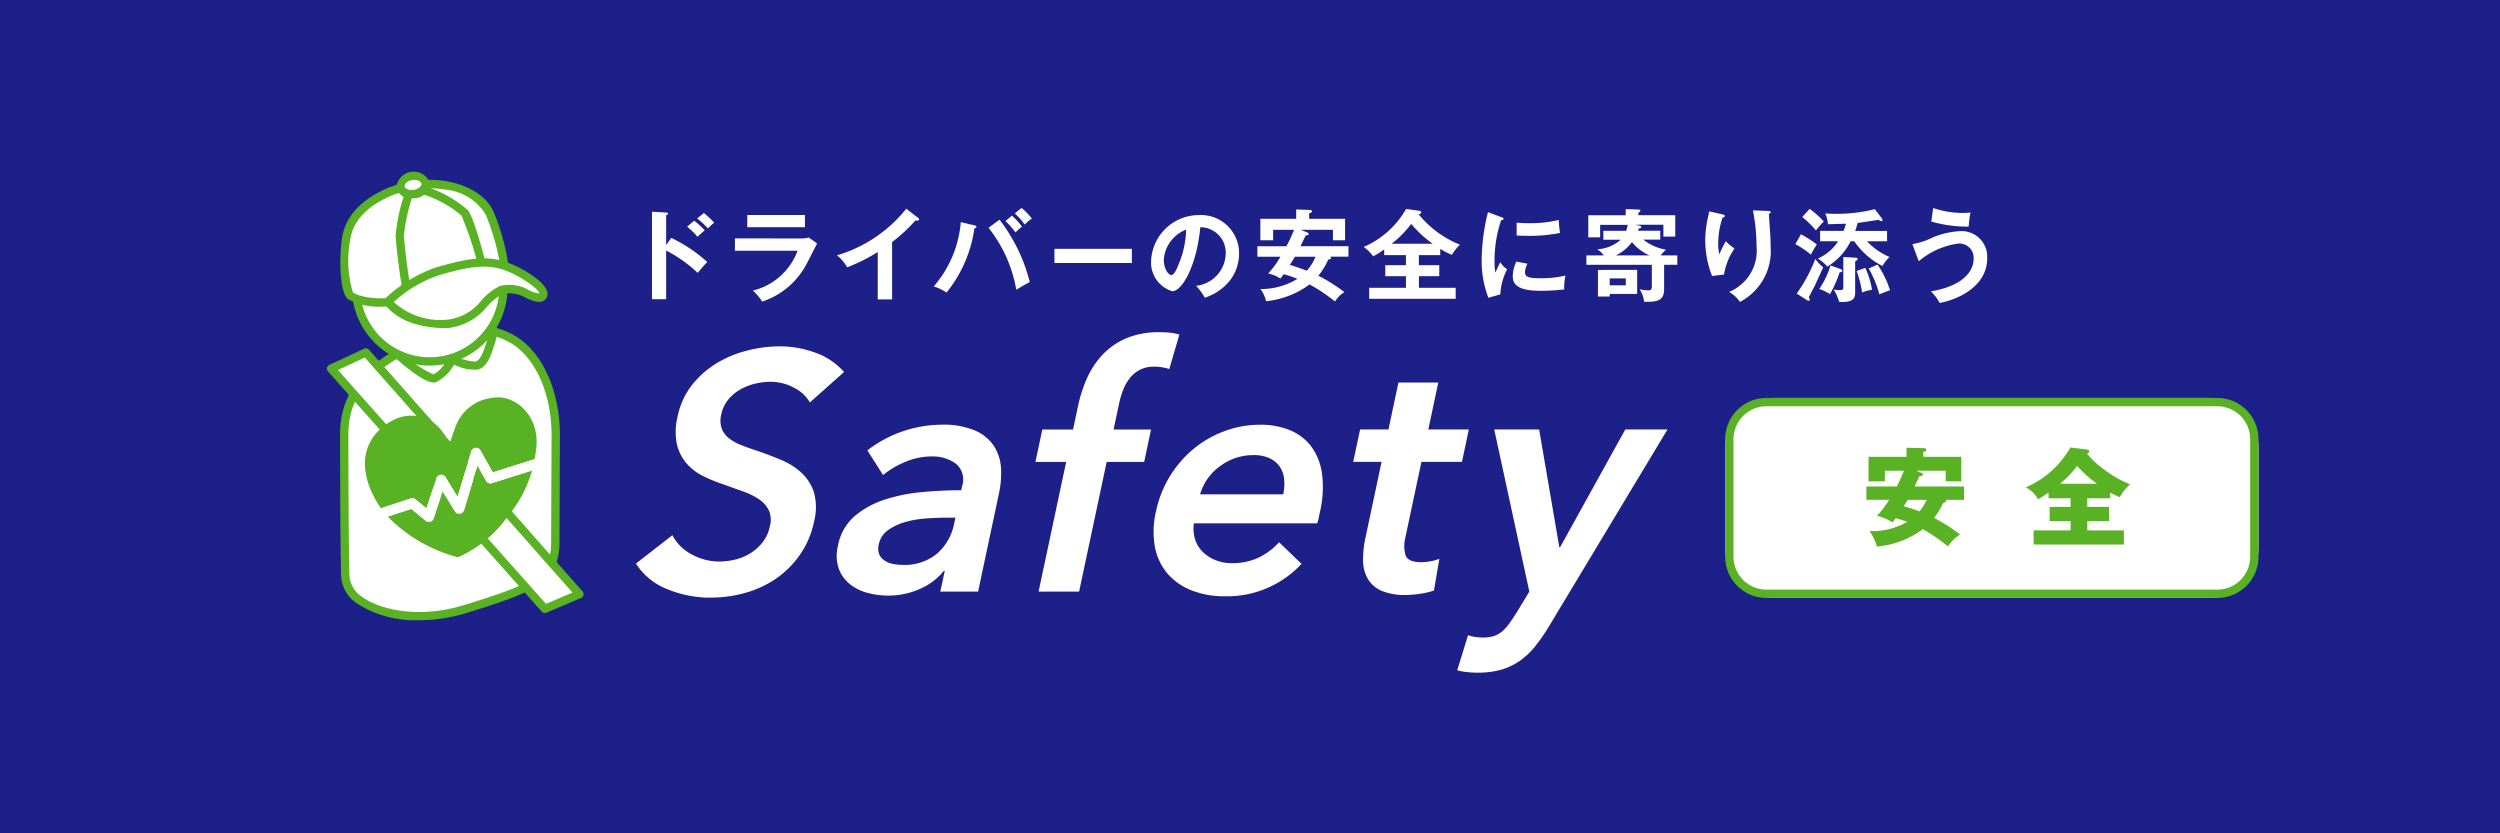 <svg xmlns="http://www.w3.org/2000/svg" width="204" height="68" viewBox="0 0 204 68">
  <g id="グループ_69987" data-name="グループ 69987" transform="translate(-944 -498.895)">
    <rect id="長方形_8633" data-name="長方形 8633" width="204" height="68" transform="translate(944 498.895)" fill="#1d2088"/>
    <g id="グループ_66566" data-name="グループ 66566" transform="translate(970.678 512.895)">
      <g id="グループ_66562" data-name="グループ 66562" transform="translate(25.213 2.967)">
        <g id="グループ_66557" data-name="グループ 66557" transform="translate(88.884 15.506)">
          <rect id="長方形_8638" data-name="長方形 8638" width="43.52" height="16.32" rx="4" fill="#fff"/>
          <path id="パス_89139" data-name="パス 89139" d="M977.615,450.609a2.686,2.686,0,0,1,2.683,2.683v9.594a2.686,2.686,0,0,1-2.683,2.683H940.822a2.686,2.686,0,0,1-2.683-2.683v-9.594a2.686,2.686,0,0,1,2.683-2.683h36.793m0-.68H940.822a3.363,3.363,0,0,0-3.363,3.363v9.594a3.363,3.363,0,0,0,3.363,3.363h36.793a3.363,3.363,0,0,0,3.363-3.363v-9.594a3.363,3.363,0,0,0-3.363-3.363Z" transform="translate(-937.459 -449.929)" fill="#59b224"/>
        </g>
        <g id="グループ_66558" data-name="グループ 66558" transform="translate(0 10.141)">
          <path id="パス_89140" data-name="パス 89140" d="M765.672,451.439a5.727,5.727,0,0,0-1.63-1.02q-.925-.386-1.8-.689c-.515-.166-.986-.331-1.409-.5a3.952,3.952,0,0,1-1.049-.578,1.84,1.84,0,0,1-.588-.8,2.008,2.008,0,0,1-.035-1.13,2.78,2.78,0,0,1,.578-1.226,3.5,3.5,0,0,1,.989-.827,4.612,4.612,0,0,1,1.2-.469,5.383,5.383,0,0,1,1.244-.151,4.041,4.041,0,0,1,1.924.482,3.12,3.12,0,0,1,1.3,1.2l2.786-2.481a5.551,5.551,0,0,0-2.325-1.57,8.334,8.334,0,0,0-2.906-.524,10.809,10.809,0,0,0-2.678.345,9.1,9.1,0,0,0-2.509,1.047,7.509,7.509,0,0,0-2,1.778,6.124,6.124,0,0,0-1.164,2.563,5.046,5.046,0,0,0-.048,2.3,3.713,3.713,0,0,0,.813,1.557,4.348,4.348,0,0,0,1.367,1.02,13.787,13.787,0,0,0,1.624.661l1.613.579a5.419,5.419,0,0,1,1.3.648,2.355,2.355,0,0,1,.778.882,1.957,1.957,0,0,1,.085,1.281,3.129,3.129,0,0,1-.6,1.336,3.892,3.892,0,0,1-1.016.9,4.159,4.159,0,0,1-1.253.51,5.721,5.721,0,0,1-1.271.152,4.662,4.662,0,0,1-2.234-.579,3.655,3.655,0,0,1-1.581-1.571L752.2,458.88a5.323,5.323,0,0,0,2.533,2.08,9.107,9.107,0,0,0,3.571.7,10.391,10.391,0,0,0,2.811-.386,8.469,8.469,0,0,0,2.505-1.157,7.723,7.723,0,0,0,1.957-1.944,7.312,7.312,0,0,0,1.162-2.742,4.518,4.518,0,0,0-.027-2.4A3.744,3.744,0,0,0,765.672,451.439Z" transform="translate(-752.199 -440.002)" fill="#fff"/>
          <path id="パス_89141" data-name="パス 89141" d="M797.69,454.982a6.587,6.587,0,0,0-2.8-.5,10.046,10.046,0,0,0-6.039,2.095l1.281,2.012a7.177,7.177,0,0,1,1.827-1.075,5.446,5.446,0,0,1,2.106-.441,3.207,3.207,0,0,1,2.01.593,1.684,1.684,0,0,1,.506,1.832l-.07.332q-1.545,0-3.188.151a13.862,13.862,0,0,0-3.067.62,7.158,7.158,0,0,0-2.451,1.351,4.155,4.155,0,0,0-1.344,2.37,3.334,3.334,0,0,0,.069,1.943,2.936,2.936,0,0,0,.943,1.267,3.911,3.911,0,0,0,1.452.689,6.65,6.65,0,0,0,1.625.207,6.19,6.19,0,0,0,2.628-.565,5.026,5.026,0,0,0,1.907-1.447h.082L794.8,468.1h3.087l1.71-8.048a7.66,7.66,0,0,0,.161-1.984,3.731,3.731,0,0,0-.543-1.792A3.493,3.493,0,0,0,797.69,454.982Zm-1.756,7.551a4.3,4.3,0,0,1-1.409,2.48,4.161,4.161,0,0,1-2.783.91,3.927,3.927,0,0,1-.811-.083,1.924,1.924,0,0,1-.685-.275,1.166,1.166,0,0,1-.429-.51,1.274,1.274,0,0,1-.039-.786,1.873,1.873,0,0,1,.745-1.17,4.459,4.459,0,0,1,1.38-.662,8.272,8.272,0,0,1,1.691-.3q.9-.068,1.7-.069h.745Z" transform="translate(-769.965 -446.935)" fill="#fff"/>
          <path id="パス_89142" data-name="パス 89142" d="M826.984,444.534a7.329,7.329,0,0,1,.3-1.019,3.832,3.832,0,0,1,.523-.965,2.536,2.536,0,0,1,.828-.716,2.48,2.48,0,0,1,1.215-.275,3.721,3.721,0,0,1,.663.055,4.446,4.446,0,0,1,.562.138l.818-2.811a4.124,4.124,0,0,0-.724-.151,8.288,8.288,0,0,0-.915-.041,6.733,6.733,0,0,0-2.665.482,5.822,5.822,0,0,0-1.92,1.309,6.774,6.774,0,0,0-1.289,1.915,11.1,11.1,0,0,0-.745,2.274l-.416,1.957h-2.508l-.562,2.646h2.508l-2.25,10.583h3.306l2.25-10.583h3.059l.562-2.646h-3.059Z" transform="translate(-787.549 -438.747)" fill="#fff"/>
          <path id="パス_89143" data-name="パス 89143" d="M853.127,456.291a4.12,4.12,0,0,0-1.74-1.35,6.236,6.236,0,0,0-2.453-.455,8.31,8.31,0,0,0-2.878.51,8.74,8.74,0,0,0-2.524,1.433,9.029,9.029,0,0,0-3.1,5.141,7.093,7.093,0,0,0-.081,2.907,4.688,4.688,0,0,0,1.029,2.163A5.014,5.014,0,0,0,843.332,468a7.258,7.258,0,0,0,2.736.483,8.267,8.267,0,0,0,6.24-2.646l-1.83-1.764a5.342,5.342,0,0,1-1.672,1.254,5.036,5.036,0,0,1-2.192.455,3.471,3.471,0,0,1-1.325-.249,3.152,3.152,0,0,1-1.042-.675,2.473,2.473,0,0,1-.623-1.02,2.939,2.939,0,0,1-.095-1.309h10.06a4.094,4.094,0,0,0,.121-.44c.031-.147.063-.294.094-.442a8.956,8.956,0,0,0,.183-3.128A4.9,4.9,0,0,0,853.127,456.291Zm-2.313,3.873h-6.78a4.271,4.271,0,0,1,1.633-2.3,4.49,4.49,0,0,1,2.713-.9,3.028,3.028,0,0,1,1.336.262,2.052,2.052,0,0,1,.83.7,2.2,2.2,0,0,1,.347,1.021A3.99,3.99,0,0,1,850.814,460.164Z" transform="translate(-797.996 -446.935)" fill="#fff"/>
          <path id="パス_89144" data-name="パス 89144" d="M879.766,461.967q-1.1,0-1.3-.579a2.792,2.792,0,0,1-.006-1.461l1.305-6.146h3.308l.562-2.645h-3.307l.814-3.832h-3.252l-.814,3.832h-2.315l-.562,2.645h2.314l-1.312,6.173a8.737,8.737,0,0,0-.2,1.805,3.116,3.116,0,0,0,.345,1.488,2.407,2.407,0,0,0,1.092,1.02,4.734,4.734,0,0,0,2.071.372,7.812,7.812,0,0,0,1.178-.1,6.244,6.244,0,0,0,1.1-.262l.441-2.59a3.423,3.423,0,0,1-.734.206A4.285,4.285,0,0,1,879.766,461.967Z" transform="translate(-815.668 -443.199)" fill="#fff"/>
          <path id="パス_89145" data-name="パス 89145" d="M900.275,464.909h-.056l-1.648-9.618h-3.666l2.865,13.228-1.018,1.681q-.333.525-.607.91a3.6,3.6,0,0,1-.578.648,1.979,1.979,0,0,1-.688.386,2.99,2.99,0,0,1-.909.124,4.379,4.379,0,0,1-.585-.041,3.056,3.056,0,0,1-.615-.151l-.884,2.866a5.323,5.323,0,0,0,.835.152c.279.028.556.041.832.041a6.866,6.866,0,0,0,1.941-.248,5.135,5.135,0,0,0,1.519-.731,6.172,6.172,0,0,0,1.245-1.185,15.317,15.317,0,0,0,1.114-1.612l9.671-16.067H905.6Z" transform="translate(-824.868 -447.354)" fill="#fff"/>
        </g>
        <g id="グループ_66560" data-name="グループ 66560" transform="translate(1.309)">
          <g id="グループ_66559" data-name="グループ 66559">
            <path id="パス_89146" data-name="パス 89146" d="M756.5,420.388a12.226,12.226,0,0,1,2.939,1.97c-.318.333-.431.472-.781.887a11.282,11.282,0,0,0-2.572-1.823v3.973h-1.156v-7.14l1.156.065c.081.008.155.016.155.089,0,.09-.106.114-.155.122v2.443Zm1.873-1.4a7.186,7.186,0,0,1,.863.782c-.155.131-.448.391-.595.529a5.476,5.476,0,0,0-.846-.822Zm.789-.627a6.691,6.691,0,0,1,.839.789c-.138.114-.179.147-.513.464a6.541,6.541,0,0,0-.871-.806Z" transform="translate(-754.927 -417.946)" fill="#fff"/>
            <path id="パス_89147" data-name="パス 89147" d="M774.37,420.728a2.434,2.434,0,0,0,.692-.073l.684.48c-.139.261-.716,1.417-.847,1.645a6.332,6.332,0,0,1-3.639,3.1,4.493,4.493,0,0,0-.757-.9,5.2,5.2,0,0,0,3.647-3.248h-5.113v-1.009Zm.382-1.913v.993h-4.705v-.993Z" transform="translate(-762.268 -418.237)" fill="#fff"/>
            <path id="パス_89148" data-name="パス 89148" d="M790.9,425.145h-1.173v-3.867a14.264,14.264,0,0,1-2.491,1.246,3.618,3.618,0,0,0-.831-.977,11.361,11.361,0,0,0,5.65-3.8l.977.749c.049.041.073.073.073.114,0,.073-.081.106-.146.106a.461.461,0,0,1-.147-.024,13.209,13.209,0,0,1-1.913,1.775Z" transform="translate(-771.304 -417.68)" fill="#fff"/>
            <path id="パス_89149" data-name="パス 89149" d="M806.19,419.034c.1.024.154.049.154.114,0,.089-.114.122-.171.139a10.678,10.678,0,0,1-2.271,5.226,4.488,4.488,0,0,0-1.042-.5,9.2,9.2,0,0,0,2.206-5.243Zm2.035-.464a13.873,13.873,0,0,1,2.466,5.088c-.326.163-1,.562-1.1.627a11.2,11.2,0,0,0-2.264-5.056Zm1.018-.334a6.467,6.467,0,0,1,.814.9,6.089,6.089,0,0,0-.529.472,6.553,6.553,0,0,0-.822-.928Zm.781-.627a5,5,0,0,1,.838.871,4.214,4.214,0,0,0-.586.488,5.455,5.455,0,0,0-.806-.912Z" transform="translate(-779.863 -417.61)" fill="#fff"/>
            <path id="パス_89150" data-name="パス 89150" d="M829.7,424.567v1.156h-6.318v-1.156Z" transform="translate(-790.54 -421.229)" fill="#fff"/>
            <path id="パス_89151" data-name="パス 89151" d="M843.493,424.6a2.713,2.713,0,0,0,2.418-2.654,2.074,2.074,0,0,0-2.076-2.125c-.277,3.037-1.449,5.219-2.288,5.219a2.439,2.439,0,0,1-1.726-2.483,3.913,3.913,0,0,1,3.891-3.729A3.116,3.116,0,0,1,847,421.949a3.59,3.59,0,0,1-.961,2.467,4.441,4.441,0,0,1-1.832,1.156A5.227,5.227,0,0,0,843.493,424.6Zm-2.637-2.116c0,.692.366,1.237.618,1.237.236,0,.464-.554.594-.879a7.732,7.732,0,0,0,.611-2.824A2.831,2.831,0,0,0,840.856,422.486Z" transform="translate(-799.091 -418.245)" fill="#fff"/>
            <path id="パス_89152" data-name="パス 89152" d="M857.9,421.723v-.854h2.369a13.466,13.466,0,0,0,.627-1.343h-1.71v.855h-1.042v-1.751h2.923v-.765l1.1.041c.049,0,.188.008.188.114s-.13.139-.228.146v.464h2.93v1.751h-.993v-.855h-2.622l.488.2c.049.016.155.065.155.147s-.139.122-.245.114c-.065.13-.317.676-.423.879h3.915v.854h-1.49a.179.179,0,0,1,.065.114c0,.082-.1.106-.228.13a5.914,5.914,0,0,1-.8,1.311A13.469,13.469,0,0,1,865,424.613a2.29,2.29,0,0,0-.765.765,13.776,13.776,0,0,0-2.076-1.392,7.244,7.244,0,0,1-3.549,1.368,2.5,2.5,0,0,0-.464-.994,5.678,5.678,0,0,0,3.02-.83,9.652,9.652,0,0,0-1.123-.383c-.09.13-.122.171-.261.358a3.084,3.084,0,0,0-1-.415,7.246,7.246,0,0,0,1-1.368Zm3.06,0c-.081.147-.2.334-.407.668.383.114.488.146,1.384.472a4.084,4.084,0,0,0,.708-1.139Z" transform="translate(-808.498 -417.742)" fill="#fff"/>
            <path id="パス_89153" data-name="パス 89153" d="M880.487,422.371h1.661v.9h-1.661v.944h3v.9h-7.058v-.9h3v-.944h-1.685v-.9h1.685v-.822h-1.775v-.464a6.975,6.975,0,0,1-.9.561,3.3,3.3,0,0,0-.773-.765,7.3,7.3,0,0,0,3.46-3.1l1.009.139c.049.008.22.024.22.139,0,.1-.1.13-.2.163a8.384,8.384,0,0,0,3.362,2.475,4.339,4.339,0,0,0-.659.83,6.631,6.631,0,0,1-.945-.488v.513h-1.75Zm1.123-1.751a9.217,9.217,0,0,1-1.75-1.62,8.379,8.379,0,0,1-1.6,1.62Z" transform="translate(-817.904 -417.698)" fill="#fff"/>
            <path id="パス_89154" data-name="パス 89154" d="M897.637,418.729c.122.049.187.065.187.138s-.081.1-.2.114a10.335,10.335,0,0,0-.537,3.378,4.518,4.518,0,0,0,.073.9c.025-.065.269-.618.4-.846a1.963,1.963,0,0,0,.554.578,4.947,4.947,0,0,0-.554,2.043l-.977.277a8.368,8.368,0,0,1-.545-3.158,16.39,16.39,0,0,1,.513-3.827Zm2.133,3.8a1.946,1.946,0,0,0-.2.7c0,.407.374.488,1.253.488a8.4,8.4,0,0,0,2.052-.22,4.51,4.51,0,0,0-.1,1.132,16.175,16.175,0,0,1-1.888.114c-1.628,0-2.312-.367-2.312-1.172a2.878,2.878,0,0,1,.293-1.213Zm-.879-3.346c.228.016.513.041.969.041a9.88,9.88,0,0,0,2.467-.26,8.718,8.718,0,0,0,.106,1.058,12.8,12.8,0,0,1-2.556.236c-.448,0-.741-.016-.985-.032Z" transform="translate(-828.333 -417.98)" fill="#fff"/>
            <path id="パス_89155" data-name="パス 89155" d="M921.277,421.591v.765H920.2v1.937c0,.822-.325,1.083-1.36,1.083-.1,0-.171,0-.277-.008a2.144,2.144,0,0,0-.366-1.009,4.436,4.436,0,0,0,.716.081c.269,0,.285-.114.285-.464v-1.62h-5.34v-.765h1.424a1.9,1.9,0,0,0-.545-.5,3.138,3.138,0,0,0,1.921-.782h-1.417v-.725h1.864a4.2,4.2,0,0,0,.122-.488h-2.247v1.018h-.968v-1.8h3.052v-.5l1.034.033c.1,0,.163.024.163.089s-.048.106-.163.171v.2h3.012v1.75h-.969v-.969h-2.271l.334.082c.073.016.13.065.13.114,0,.089-.122.1-.2.106-.016.048-.041.114-.065.187h1.815v.725H918.5a4.092,4.092,0,0,0,1.857.822,2.237,2.237,0,0,0-.432.464ZM918,422.772v1.962h-2.239v.212H914.8v-2.173Zm-2.239.692v.57h1.311v-.57Zm3.249-1.872a3.777,3.777,0,0,1-1.433-1.091,3.491,3.491,0,0,1-1.319,1.091Z" transform="translate(-837.608 -417.716)" fill="#fff"/>
            <path id="パス_89156" data-name="パス 89156" d="M935.44,418.352c.13.033.22.049.22.138s-.106.122-.187.139a6.746,6.746,0,0,0-.35,2.108,4.016,4.016,0,0,0,.09.879,9.907,9.907,0,0,1,.529-1.067,4.1,4.1,0,0,0,.708.586,5.411,5.411,0,0,0-.854,2.133l-.977.114a8.1,8.1,0,0,1-.553-2.914,8.971,8.971,0,0,1,.261-2.043,1.913,1.913,0,0,0,.057-.318Zm3.761-.277c.122.008.2.016.2.114s-.082.106-.138.122c.008.269.089,1.441.106,1.685.016.228.032.594.032,1a4.662,4.662,0,0,1-2.5,4.5,2.862,2.862,0,0,0-.888-.814,3.636,3.636,0,0,0,2.239-3.728,15.637,15.637,0,0,0-.293-2.923Z" transform="translate(-848.118 -417.831)" fill="#fff"/>
            <path id="パス_89157" data-name="パス 89157" d="M949.852,419.847a8.948,8.948,0,0,1,1.294.83c-.228.358-.318.513-.488.831a7.163,7.163,0,0,0-1.262-.854Zm-.35,4.844a12.5,12.5,0,0,0,1.522-2.834,3.794,3.794,0,0,0,.643.692c-.154.333-.578,1.262-.627,1.367-.122.269-.5.961-.545,1.075a.5.5,0,0,1,.073.187c0,.082-.048.1-.073.1a.4.4,0,0,1-.139-.049Zm1.058-6.912a7.115,7.115,0,0,1,1.156,1.026,7.017,7.017,0,0,0-.643.725,8.044,8.044,0,0,0-1.115-1.091Zm3.346,2.638A5.03,5.03,0,0,1,952,422.485a2.8,2.8,0,0,0-.781-.651,3.81,3.81,0,0,0,1.669-1.417h-1.473v-.846h1.913a5.265,5.265,0,0,0,.2-.586c-.236.008-1.262.041-1.473.041a2.732,2.732,0,0,0-.22-.879c.22.016.48.033.879.033a12.73,12.73,0,0,0,3.167-.382l.586.773a.241.241,0,0,1,.04.114.086.086,0,0,1-.1.09.372.372,0,0,1-.22-.106c-.268.041-1.466.228-1.709.252a6.016,6.016,0,0,1-.2.652h2.6v.846h-1.628a5.17,5.17,0,0,0,1.831,1.279,3.334,3.334,0,0,0-.578.74,6.2,6.2,0,0,1-2.3-2.019Zm-.847,2.255c.073.024.171.1.171.163,0,.089-.114.1-.22.114a10.026,10.026,0,0,1-.79,1.783,4.3,4.3,0,0,0-.871-.424,7.008,7.008,0,0,0,.912-1.913Zm1.262-.912c.057,0,.155.033.155.106s-.09.122-.2.195v2.549c0,.529-.236.765-1.107.765a1.8,1.8,0,0,1-.2-.008,3.523,3.523,0,0,0-.448-1.01,3.282,3.282,0,0,0,.489.049c.22,0,.3-.04.3-.252V421.7Zm.781.831a6.537,6.537,0,0,1,.546,1.791,3.027,3.027,0,0,0-.806.22,8.815,8.815,0,0,0-.448-1.759Zm1-.269a8.015,8.015,0,0,1,1.018,2.093c-.089.032-.667.236-.871.342a8.46,8.46,0,0,0-.871-2.117Z" transform="translate(-856.094 -417.698)" fill="#fff"/>
            <path id="パス_89158" data-name="パス 89158" d="M969.292,420.566a5.257,5.257,0,0,0,1.571-.5,6.716,6.716,0,0,1,2.353-.554,2.09,2.09,0,0,1,2.182,2.214c0,2.329-2.442,3.387-3.883,3.647a3.589,3.589,0,0,0-.708-.944c3.069-.529,3.484-2,3.484-2.637a1.169,1.169,0,0,0-1.188-1.27,6.222,6.222,0,0,0-3.289,1.449Zm1.7-2.939a7.458,7.458,0,0,0,2.483.4,5.114,5.114,0,0,0,.562-.032,8.921,8.921,0,0,0-.147,1.148,10.383,10.383,0,0,1-3.053-.415Z" transform="translate(-866.444 -417.619)" fill="#fff"/>
          </g>
        </g>
        <g id="グループ_66561" data-name="グループ 66561" transform="translate(100.403 19.547)">
          <path id="パス_89159" data-name="パス 89159" d="M965.967,460.454c.07.026.114.061.114.131,0,.105-.087.114-.279.131-.07.122-.34.724-.392.846h4.028v1.09h-1.473a.1.1,0,0,1,.018.069c0,.105-.079.14-.244.175a6.368,6.368,0,0,1-.741,1.229,14.6,14.6,0,0,1,2.119,1.352,3.193,3.193,0,0,0-.985.976,15.735,15.735,0,0,0-2.049-1.412,7.341,7.341,0,0,1-3.758,1.421,4.066,4.066,0,0,0-.6-1.264,5.677,5.677,0,0,0,3.078-.75c-.427-.148-.706-.235-.942-.3-.044.061-.157.218-.252.349a4.022,4.022,0,0,0-1.273-.541,8.173,8.173,0,0,0,.994-1.308h-1.858v-1.09h2.485c.183-.358.41-.854.575-1.281h-1.552v.863h-1.334v-2h3.1V458.4l1.439.035c.035,0,.174.018.174.14,0,.1-.139.148-.244.157v.41h3.1v2h-1.273v-.863h-2.389Zm-1.125,2.2c-.1.166-.209.34-.322.523a10.687,10.687,0,0,1,1.281.418,4.239,4.239,0,0,0,.593-.941Z" transform="translate(-961.468 -458.379)" fill="#59b224"/>
          <path id="パス_89160" data-name="パス 89160" d="M993.6,463.2h1.779v1.16H993.6v.759h2.99v1.151h-7.367v-1.151h3.017v-.759h-1.709V463.2h1.709v-.706h-1.8v-.471a7.633,7.633,0,0,1-.854.549,2.406,2.406,0,0,0-1-.968,7.611,7.611,0,0,0,3.636-3.252l1.36.166c.061.009.174.035.174.139,0,.14-.13.183-.174.2a6.951,6.951,0,0,0,1.473,1.343,8.04,8.04,0,0,0,2.04,1.151,4.042,4.042,0,0,0-.837,1.055,8.005,8.005,0,0,1-.785-.375v.462H993.6Zm.793-1.892a9.709,9.709,0,0,1-1.622-1.456,7.756,7.756,0,0,1-1.4,1.456Z" transform="translate(-975.574 -458.351)" fill="#59b224"/>
        </g>
      </g>
      <g id="グループ_66565" data-name="グループ 66565" transform="translate(0)">
        <path id="パス_89161" data-name="パス 89161" d="M702.59,446.534h.007c.132-4.4,4.13-6.708,8.623-7.935,6.043-1.65,8.49,3.531,8.623,7.935h.006l-.037,9.11c.037,3.19-2.4,3.887-7.267,5.429-4.812,1.526-9.8-.048-9.868-2.642C702.59,455.248,702.59,446.534,702.59,446.534Z" transform="translate(-701.178 -425.399)" fill="#fff"/>
        <path id="パス_89162" data-name="パス 89162" d="M708.317,461.636a8.778,8.778,0,0,1-4.979-1.315,2.884,2.884,0,0,1-1.369-2.252c-.085-3.151-.086-11.819-.086-11.906a.372.372,0,0,1,.009-.077c.15-3.865,3.134-6.619,8.871-8.185a6.478,6.478,0,0,1,5.813.8c1.918,1.42,3.126,4.178,3.237,7.389a.323.323,0,0,1,.009.074l-.037,9.11c.039,3.364-2.523,4.175-7.174,5.647l-.33.1A13.254,13.254,0,0,1,708.317,461.636Zm-5.755-15.408c0,.808,0,8.825.086,11.822a2.288,2.288,0,0,0,1.084,1.717c1.524,1.084,4.784,1.738,8.341.61l.33-.1c4.623-1.463,6.733-2.131,6.7-5l.037-9.05a.311.311,0,0,1-.006-.053c-.091-3.031-1.2-5.619-2.964-6.925a5.835,5.835,0,0,0-5.23-.692c-5.448,1.487-8.265,4.05-8.373,7.617A.309.309,0,0,1,702.562,446.228Z" transform="translate(-700.81 -425.027)" fill="#59b224"/>
        <path id="パス_89163" data-name="パス 89163" d="M717.8,463.113l-17.441-19.6,2.837-1.32,17.425,19.722Z" transform="translate(-700.016 -427.43)" fill="#fff"/>
        <path id="パス_89164" data-name="パス 89164" d="M717.428,463.083a.339.339,0,0,1-.254-.114l-17.44-19.6a.34.34,0,0,1,.11-.534l2.836-1.319a.339.339,0,0,1,.4.083L720.5,461.317a.34.34,0,0,1-.121.538l-2.821,1.2A.341.341,0,0,1,717.428,463.083Zm-16.883-19.828,16.974,19.08,2.162-.921-16.945-19.178Z" transform="translate(-699.647 -427.061)" fill="#59b224"/>
        <circle id="楕円形_3394" data-name="楕円形 3394" cx="6.014" cy="6.014" r="6.014" transform="translate(2.37 3.462)" fill="#fff"/>
        <path id="パス_89165" data-name="パス 89165" d="M710.245,430.643a6.364,6.364,0,0,1-6.192-7.834,6.354,6.354,0,1,1,12.36,2.954h0a6.361,6.361,0,0,1-6.168,4.88Zm-.022-12.033a5.676,5.676,0,1,0,5.529,7h0a5.673,5.673,0,0,0-4.2-6.837A5.715,5.715,0,0,0,710.223,418.61Z" transform="translate(-701.848 -414.81)" fill="#59b224"/>
        <path id="パス_89166" data-name="パス 89166" d="M714.4,442.359c-.742,0-2.186-1.173-3.022-1.911a.34.34,0,0,1,.45-.51,8.48,8.48,0,0,0,2.535,1.747h.01c.513-.173,1.086-1.064,1.261-1.392a.341.341,0,0,1,.452-.144,3.794,3.794,0,0,0,1.746.5c.49-.14.85-1.409,1.15-2.588a.34.34,0,0,1,.66.167c-.474,1.868-.856,2.856-1.623,3.075a3.58,3.58,0,0,1-1.948-.406,3.455,3.455,0,0,1-1.5,1.442A.525.525,0,0,1,714.4,442.359Z" transform="translate(-705.689 -425.146)" fill="#59b224"/>
        <path id="パス_89167" data-name="パス 89167" d="M710.238,458.152l.886.732.82-2.46a.408.408,0,0,1,.735-.085l.99,1.609,1.113-3.712a.407.407,0,0,1,.346-.288.4.4,0,0,1,.4.2l1.012,1.8,3.409-1.072c.038-.208.075-.423.111-.653.445-2.855-1.7-4.609-3.375-4.373a3.624,3.624,0,0,0-3.215,2.454c-.448,1.14-.373,1.63-.79.739a3.121,3.121,0,0,0-4.247-1.361c-1.283.629-3.329,2.434-1.755,5.919a7.449,7.449,0,0,0,.74,1.276l2.432-.8A.407.407,0,0,1,710.238,458.152Z" transform="translate(-703.008 -431.404)" fill="#59b224"/>
        <path id="パス_89168" data-name="パス 89168" d="M718.01,462.665l-.7-1.248-1.1,3.665a.408.408,0,0,1-.738.1l-1.009-1.639-.732,2.2a.407.407,0,0,1-.274.263.392.392,0,0,1-.113.016.409.409,0,0,1-.26-.094l-1.172-.967-1.922.63a12.428,12.428,0,0,0,5.726,3.318,9.924,9.924,0,0,0,4.061-3.334,10.272,10.272,0,0,0,1.989-3.742l-3.276,1.03A.408.408,0,0,1,718.01,462.665Z" transform="translate(-705.027 -437.433)" fill="#59b224"/>
        <path id="パス_89169" data-name="パス 89169" d="M717.962,460.41l-1.012-1.8a.4.4,0,0,0-.4-.2.407.407,0,0,0-.346.288l-1.113,3.712-.99-1.609a.408.408,0,0,0-.735.085l-.82,2.46-.886-.732a.407.407,0,0,0-.387-.072l-2.432.8a7.953,7.953,0,0,0,.551.678l1.922-.63,1.172.967a.409.409,0,0,0,.26.094.392.392,0,0,0,.113-.016.407.407,0,0,0,.274-.263l.732-2.2,1.009,1.639a.408.408,0,0,0,.738-.1l1.1-3.665.7,1.248a.408.408,0,0,0,.477.189l3.276-1.03c.076-.289.143-.593.2-.92Z" transform="translate(-704.43 -435.867)" fill="#fff"/>
        <g id="グループ_66563" data-name="グループ 66563" transform="translate(1.098 0.668)">
          <path id="パス_89170" data-name="パス 89170" d="M703.123,422.656c-.3-.187-.678-2.079-.362-4.565s2.8-3.57,3.48-3.887a8.553,8.553,0,0,1,4.746-.542,4.559,4.559,0,0,1,3.48,2.215,18.505,18.505,0,0,1,1.175,4.068c0,.5-1.4,1.808-4.611,2.531C707.647,423.238,704.569,423.56,703.123,422.656Z" transform="translate(-702.303 -413.189)" fill="#fff"/>
          <path id="パス_89171" data-name="パス 89171" d="M705.4,423.174a5.38,5.38,0,0,1-2.827-.6h0c-.563-.352-.806-2.64-.519-4.9.331-2.6,2.8-3.748,3.612-4.124l.061-.029a8.828,8.828,0,0,1,4.957-.568c2.314.463,3.3,1.558,3.718,2.4a18.223,18.223,0,0,1,1.211,4.22c0,.848-1.864,2.184-4.875,2.863A25.331,25.331,0,0,1,705.4,423.174Zm-2.443-1.161c1.182.716,3.749.636,7.631-.239,3.133-.706,4.31-1.937,4.346-2.2a18.657,18.657,0,0,0-1.14-3.911,4.287,4.287,0,0,0-3.243-2.033,8.234,8.234,0,0,0-4.535.517l-.063.029c-.727.337-2.94,1.364-3.224,3.593A8.926,8.926,0,0,0,702.959,422.013Z" transform="translate(-701.935 -412.819)" fill="#59b224"/>
        </g>
        <path id="パス_89172" data-name="パス 89172" d="M712.338,423.593a.34.34,0,0,1-.334-.28,47.934,47.934,0,0,1-.683-5.077,14.639,14.639,0,0,1,.787-3.592.34.34,0,0,1,.642.223,14.308,14.308,0,0,0-.749,3.369,48.657,48.657,0,0,0,.673,4.957.34.34,0,0,1-.274.395A.327.327,0,0,1,712.338,423.593Z" transform="translate(-705.72 -412.981)" fill="#59b224"/>
        <path id="パス_89173" data-name="パス 89173" d="M720.635,421.491a.34.34,0,0,1-.33-.26,26.56,26.56,0,0,0-1.555-4.967,9.372,9.372,0,0,0-3.195-1.74.34.34,0,0,1,.126-.668,9.832,9.832,0,0,1,3.585,1.966c.567.661,1.515,4.488,1.7,5.249a.34.34,0,0,1-.25.41A.33.33,0,0,1,720.635,421.491Z" transform="translate(-707.779 -412.687)" fill="#59b224"/>
        <g id="グループ_66564" data-name="グループ 66564" transform="translate(5.656)">
          <ellipse id="楕円形_3395" data-name="楕円形 3395" cx="1.035" cy="0.746" rx="1.035" ry="0.746" transform="translate(0.227 0.527) rotate(-9.28)" fill="#fff"/>
          <path id="パス_89174" data-name="パス 89174" d="M712.691,413.618a1.168,1.168,0,0,1-1.243-.874,1.414,1.414,0,0,1,2.715-.443h0a1.242,1.242,0,0,1-1.182,1.293A1.77,1.77,0,0,1,712.691,413.618Zm.222-1.51a1.082,1.082,0,0,0-.173.014c-.393.064-.652.323-.621.512s.359.353.752.289.651-.324.621-.513C713.466,412.25,713.225,412.107,712.913,412.107Z" transform="translate(-711.436 -411.426)" fill="#59b224"/>
        </g>
        <path id="パス_89175" data-name="パス 89175" d="M710.03,430.089a11.207,11.207,0,0,1,3.981-2.455c2.117-.622,3.677-.95,5.169-.577s3.912,1.957,3.477,2.572-2.052-.994-3.357-.5-2.3,2.843-4.6,2.788S710.916,431.227,710.03,430.089Z" transform="translate(-705.049 -419.476)" fill="#fff"/>
        <path id="パス_89176" data-name="パス 89176" d="M714.408,431.886h-.087c-2.334-.055-3.946-.7-4.928-1.959a.339.339,0,0,1,.03-.451,11.442,11.442,0,0,1,4.124-2.538c2.286-.672,3.815-.964,5.347-.58,1.228.307,3.389,1.531,3.734,2.46a.674.674,0,0,1-.061.639c-.362.51-1.011.233-1.638-.035a2.707,2.707,0,0,0-1.876-.344,4.368,4.368,0,0,0-1.281,1.015A4.78,4.78,0,0,1,714.408,431.886Zm-4.277-2.14a5.67,5.67,0,0,0,4.206,1.459,4.076,4.076,0,0,0,2.953-1.6,4.8,4.8,0,0,1,1.519-1.167,3.233,3.233,0,0,1,2.384.355,2.339,2.339,0,0,0,.824.262c-.021-.371-1.855-1.683-3.289-2.041-1.38-.345-2.819-.065-4.991.573A10.516,10.516,0,0,0,710.131,429.746Z" transform="translate(-704.68 -419.104)" fill="#59b224"/>
      </g>
    </g>
  </g>
</svg>
